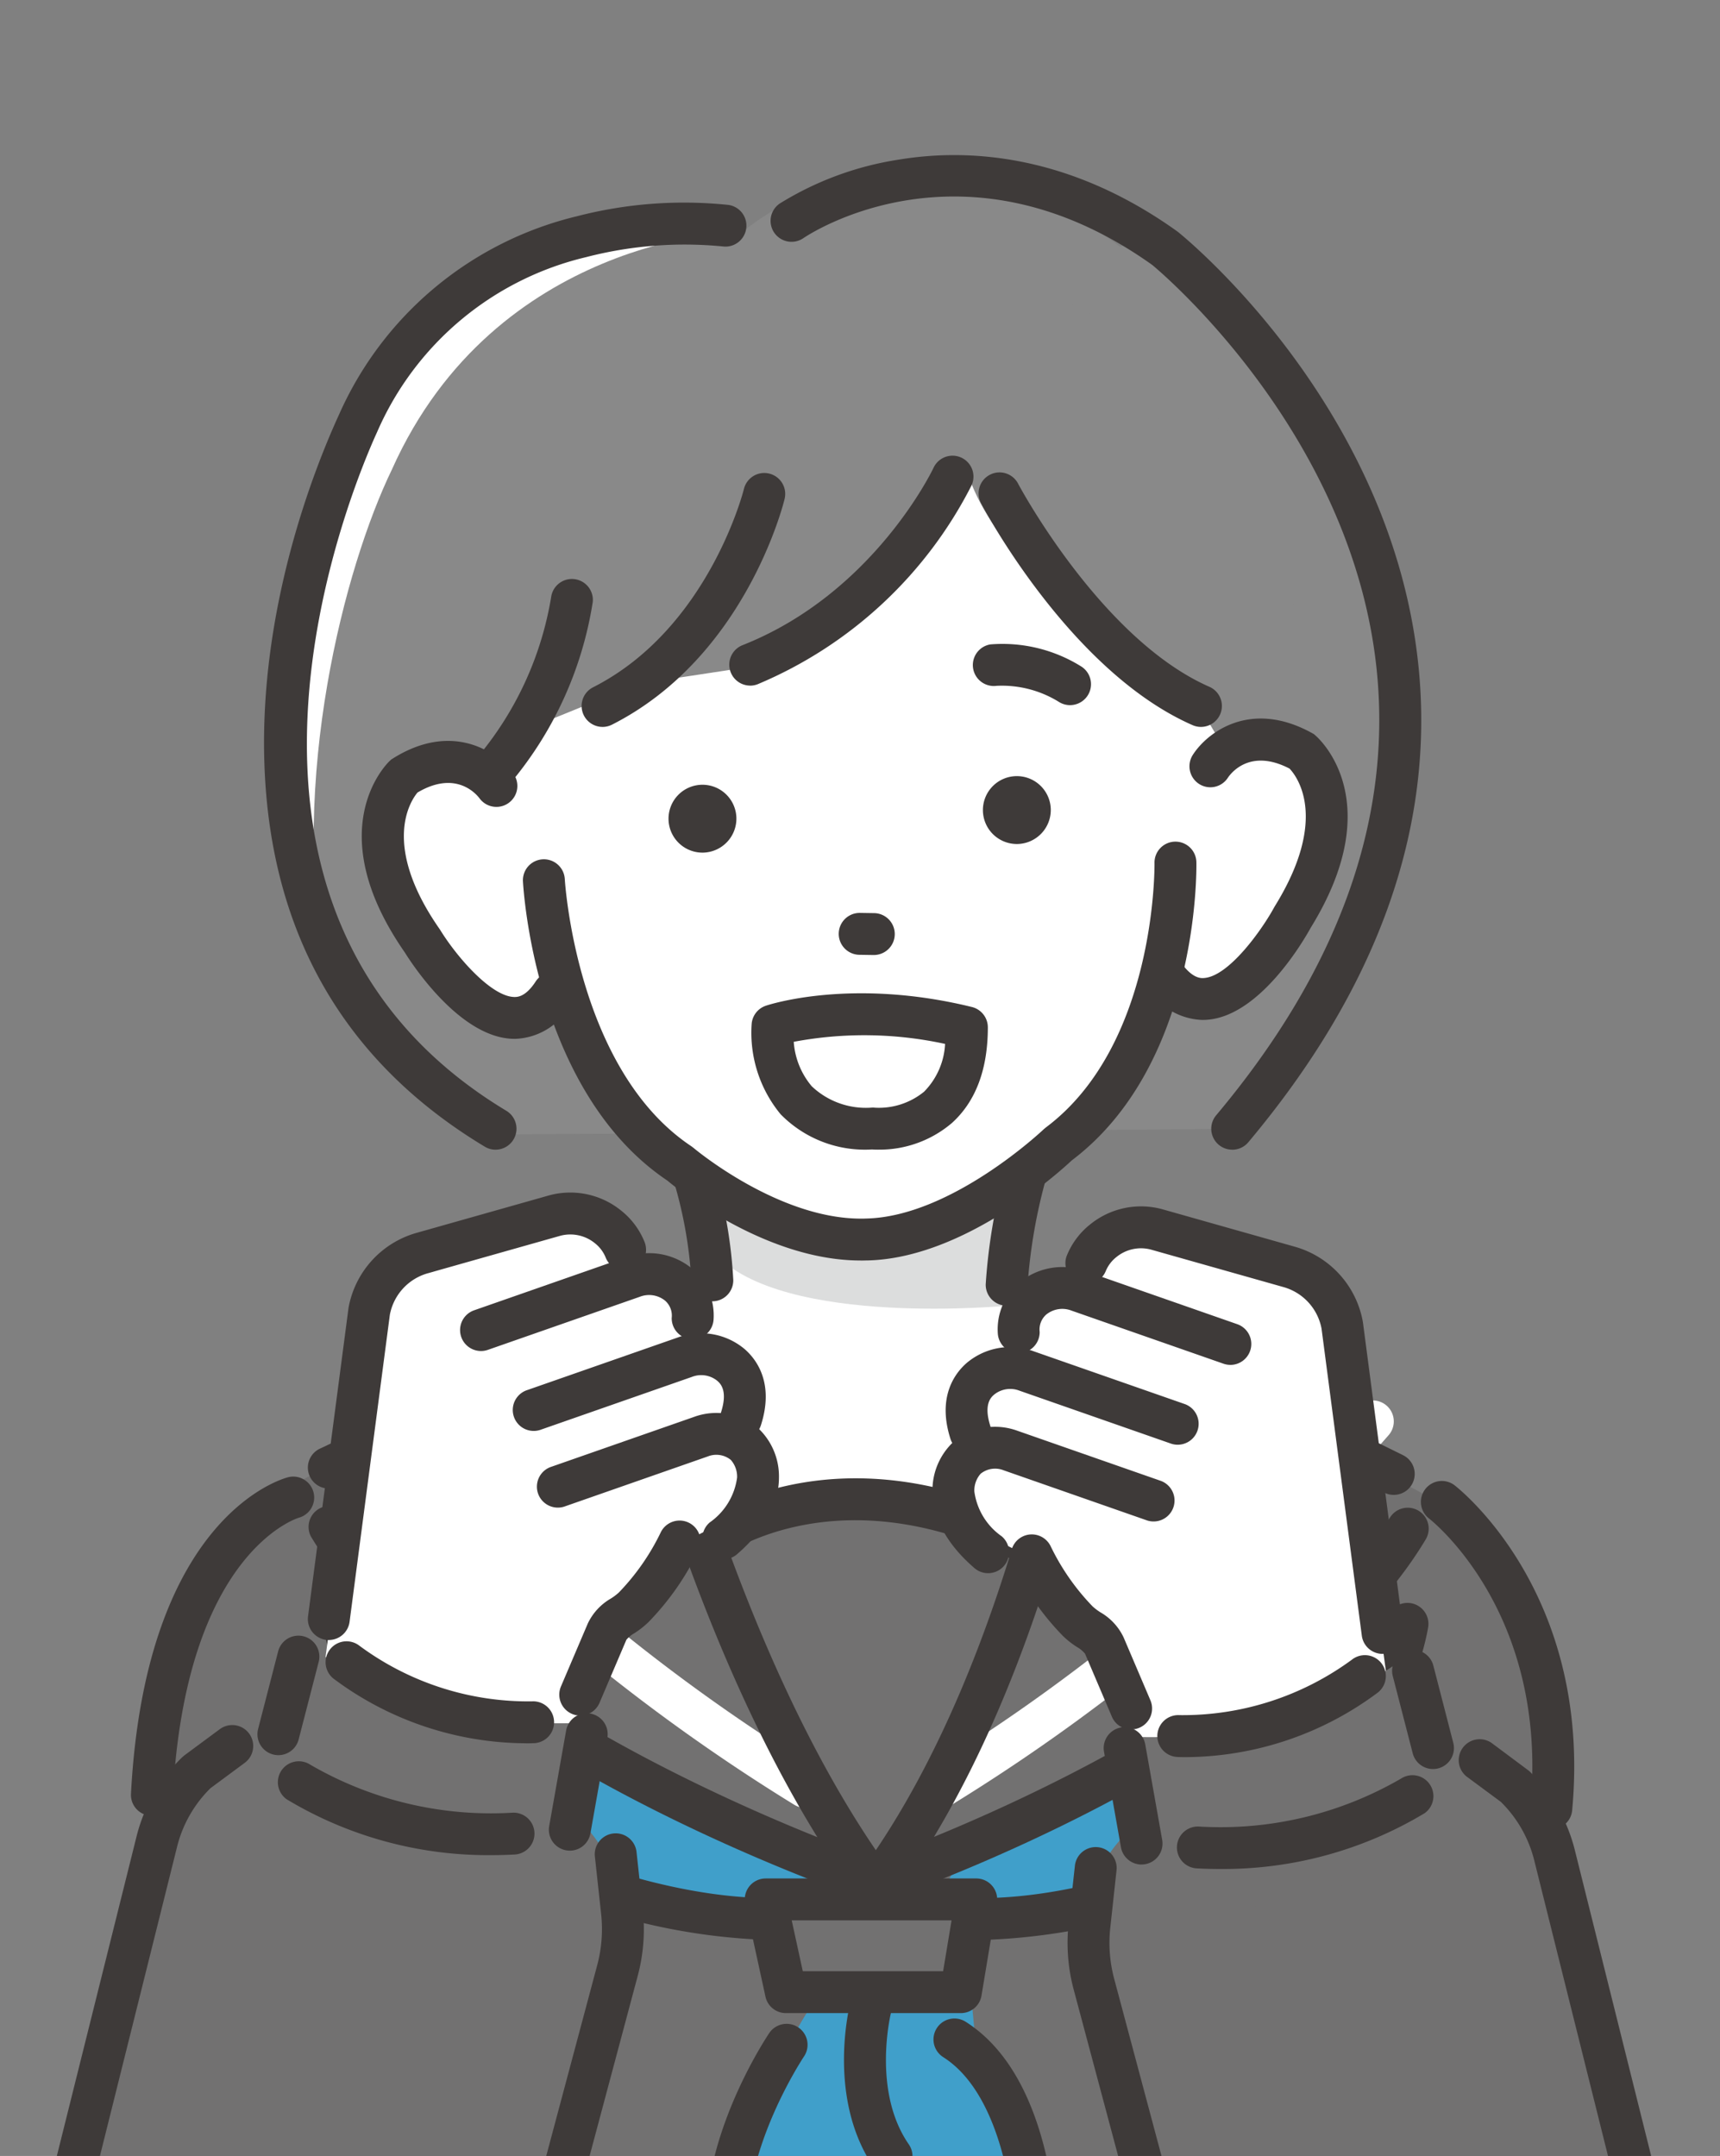 <svg xmlns="http://www.w3.org/2000/svg" xmlns:xlink="http://www.w3.org/1999/xlink" width="113.462" height="142.232" viewBox="0 0 113.462 142.232">
  <rect x="0" y="0" width="113.462" height="142.232" fill="#808080" stroke="none"/>
  <defs>
    <clipPath id="clip-path">
      <rect id="長方形_2130" data-name="長方形 2130" width="113.462" height="142.232" transform="translate(0 0)" fill="#fff" stroke="#707070" stroke-width="1"/>
    </clipPath>
    <clipPath id="clip-path-2">
      <rect id="長方形_2129" data-name="長方形 2129" width="114.031" height="176.172" fill="none"/>
    </clipPath>
  </defs>
  <g id="マスクグループ_72" data-name="マスクグループ 72" transform="translate(0)" clip-path="url(#clip-path)">
    <g id="グループ_1085" data-name="グループ 1085" transform="translate(-0.568 10.23)">
      <g id="グループ_1084" data-name="グループ 1084" transform="translate(0)" clip-path="url(#clip-path-2)">
        <path id="パス_3856" data-name="パス 3856" d="M126.913,218.315l-.488,8.766-11.49,5.852s9.119,42.074,22.935,42.645c11.062.457,21.872-43.568,21.9-43.771.047-.4-13.2-5.762-13.2-5.762l.989-8.577Z" transform="translate(-79.356 -150.148)" fill="#fff"/>
        <path id="パス_3857" data-name="パス 3857" d="M154.184,214.568s9.485,5.771,18.535-.216l2.039-1.238-1.1,9.924s-15.012,1.492-19.476-3.437Z" transform="translate(-106.455 -147.143)" fill="#dcdddd"/>
        <path id="パス_3858" data-name="パス 3858" d="M148.059,223.437a1.382,1.382,0,0,1-1.381-1.353,28.6,28.6,0,0,0-1.059-6.221,1.381,1.381,0,0,1,2.65-.783,30.95,30.95,0,0,1,1.172,6.947,1.382,1.382,0,0,1-1.352,1.41h-.029" transform="translate(-100.502 -147.817)" fill="#3e3a39"/>
        <path id="パス_3859" data-name="パス 3859" d="M213.267,222.974h-.029a1.382,1.382,0,0,1-1.352-1.41,37.47,37.47,0,0,1,1.271-7.548,1.381,1.381,0,0,1,2.663.737,35.284,35.284,0,0,0-1.171,6.869,1.382,1.382,0,0,1-1.381,1.353" transform="translate(-146.294 -147.065)" fill="#3e3a39"/>
        <path id="パス_3860" data-name="パス 3860" d="M39.692,365.086l78.929-.354.368-9.539,4.446-50.12-.777-9.347s-1.364-15.475-10.964-18.175L77.1,282.959l-30.65-7.322s-10.664,1.239-14.336,11.244l-3.5,22.163,11.073,48.77-.613,7.274Z" transform="translate(-19.757 -190.31)" fill="#727171"/>
        <path id="パス_3861" data-name="パス 3861" d="M64.73,59.735s-6.925-44.786,25.9-41.994l19.4,9.62L113.511,59.8Z" transform="translate(-44.271 -12.163)" fill="#fff"/>
        <path id="パス_3862" data-name="パス 3862" d="M135.48,20.4,124.819,7.817l-2.982.527C118.1,5.57,107.457-.792,96.97,7.357l-.495.014s-15.813.4-22.646,15.679c-3.135,6.474-6.789,20.46-4.4,33.06L80.662,66.931l49.488-.38S148.59,36.26,135.48,20.4" transform="translate(-47.404 -2.315)" fill="#898989"/>
        <path id="パス_3863" data-name="パス 3863" d="M90.267,49.054s-1.777,14.439.643,18.576c0,0-6.482-4.469-7.475,3.579,0,0,1.428,14.931,11.538,10.874,0,0,6.581,16.058,20.552,15.479,0,0,15.892-1.572,19.163-17.893,0,0,4.606,5.871,9.036-3.841,0,0,8.1-12.142-4.251-10.638l.809-14.949L123.306,38.517,100.49,37.68Z" transform="translate(-57.606 -26.016)" fill="#fff"/>
        <path id="パス_3864" data-name="パス 3864" d="M213.588,136.834h0a2.239,2.239,0,1,1,2.177-2.3,2.246,2.246,0,0,1-2.177,2.3" transform="translate(-145.881 -91.384)" fill="#3e3a39"/>
        <path id="パス_3865" data-name="パス 3865" d="M146.594,138.673h0a2.239,2.239,0,1,1,2.177-2.3,2.246,2.246,0,0,1-2.177,2.3" transform="translate(-99.626 -92.654)" fill="#3e3a39"/>
        <path id="パス_3866" data-name="パス 3866" d="M123.692,36.68s-5.99,11.857-12.418,12.825l-8.292,1.26-7.617,3.1-2.24,3.115-5.752-1.519S85.348,27.356,106.655,25.4c0,0,15.46-7.3,30.316,3.581a24.642,24.642,0,0,1,8.574,25.465l-3.4,1.473-2.462-4.147s-12.817-7.4-15.043-15.095Z" transform="translate(-60.29 -15.885)" fill="#898989"/>
        <path id="パス_3867" data-name="パス 3867" d="M158.618,79.241a1.382,1.382,0,0,1-.508-2.667c8.665-3.424,12.563-11.618,12.6-11.7a1.381,1.381,0,0,1,2.507,1.16,27.968,27.968,0,0,1-14.093,13.11,1.378,1.378,0,0,1-.507.1" transform="translate(-108.561 -44.24)" fill="#3e3a39"/>
        <path id="パス_3868" data-name="パス 3868" d="M127.154,84.507a1.382,1.382,0,0,1-.626-2.614c7.625-3.867,9.929-12.992,9.951-13.084a1.381,1.381,0,1,1,2.684.655c-.1.425-2.639,10.459-11.386,14.894a1.376,1.376,0,0,1-.624.15" transform="translate(-86.837 -46.781)" fill="#3e3a39"/>
        <path id="パス_3869" data-name="パス 3869" d="M104.355,104.121a1.382,1.382,0,0,1-1.042-2.288,22,22,0,0,0,4.713-10.408,1.382,1.382,0,0,1,2.742.338,24.46,24.46,0,0,1-5.37,11.884,1.38,1.38,0,0,1-1.043.475" transform="translate(-71.097 -62.287)" fill="#3e3a39"/>
        <path id="パス_3870" data-name="パス 3870" d="M225.081,84.506a1.378,1.378,0,0,1-.554-.117c-8.017-3.519-13.7-14.158-13.933-14.609a1.382,1.382,0,1,1,2.444-1.288c.071.133,5.483,10.244,12.6,13.367a1.382,1.382,0,0,1-.556,2.647" transform="translate(-145.292 -46.78)" fill="#3e3a39"/>
        <path id="パス_3871" data-name="パス 3871" d="M73.371,72.611a1.374,1.374,0,0,1-.711-.2c-9.236-5.559-14.126-14.02-14.533-25.148-.38-10.375,3.313-19.643,4.919-23.147A23.055,23.055,0,0,1,78.751,11.027a28.157,28.157,0,0,1,10.007-.742,1.382,1.382,0,0,1-.389,2.736,25.87,25.87,0,0,0-9.028.707A20.078,20.078,0,0,0,65.557,25.269c-1.457,3.18-13.6,31.457,8.528,44.776a1.382,1.382,0,0,1-.714,2.565" transform="translate(-40.114 -6.993)" fill="#3e3a39"/>
        <path id="パス_3872" data-name="パス 3872" d="M135.539,173.952c-6.219,0-12.03-4.674-12.75-5.274-8.71-5.856-9.495-19.2-9.524-19.764a1.382,1.382,0,0,1,2.76-.142c.007.124.755,12.592,8.36,17.65l.132.1c.055.047,5.55,4.666,11.038,4.667.113,0,.225,0,.337-.006,5.624-.111,11.668-5.832,11.728-5.89l.129-.109c7.325-5.474,7.18-17.338,7.178-17.457a1.382,1.382,0,0,1,1.354-1.408h.028a1.382,1.382,0,0,1,1.381,1.355c.011.543.161,13.344-8.221,19.675-.744.7-7.081,6.47-13.5,6.6-.143,0-.287.007-.43.007" transform="translate(-78.201 -101.024)" fill="#3e3a39"/>
        <path id="パス_3873" data-name="パス 3873" d="M89,144.506h-.049c-3.548-.044-6.736-4.967-7.186-5.692-5.632-8.1-1.2-12.461-1-12.643l.1-.094.117-.073c3.935-2.468,6.913-.421,7.938,1.006a1.381,1.381,0,0,1-2.235,1.624c-.252-.331-1.6-1.851-4.088-.378-.426.51-2.441,3.417,1.461,9.011l.044.067c1.123,1.821,3.384,4.394,4.89,4.411.181,0,.731.009,1.4-1.023a1.381,1.381,0,1,1,2.317,1.505,4.35,4.35,0,0,1-3.7,2.281" transform="translate(-54.488 -86.201)" fill="#3e3a39"/>
        <path id="パス_3874" data-name="パス 3874" d="M249.494,139.977a4.408,4.408,0,0,1-3.61-2.08,1.381,1.381,0,1,1,2.231-1.63c.727.994,1.277.957,1.456.944,1.654-.111,3.84-3.2,4.639-4.673l.04-.069c3.607-5.828,1.425-8.595.968-9.075-2.575-1.34-3.836.261-4.066.6a1.374,1.374,0,0,1-1.9.414,1.389,1.389,0,0,1-.417-1.915c.945-1.482,3.807-3.689,7.871-1.44l.12.067.1.089c.2.171,4.87,4.282-.308,12.679-.41.748-3.323,5.839-6.864,6.078-.085.006-.172.009-.263.009" transform="translate(-169.584 -82.918)" fill="#3e3a39"/>
        <path id="パス_3875" data-name="パス 3875" d="M215.5,108.2a1.376,1.376,0,0,1-.7-.189,7.134,7.134,0,0,0-4.157-1.085,1.382,1.382,0,0,1-.415-2.732,9.805,9.805,0,0,1,5.965,1.43,1.382,1.382,0,0,1-.7,2.575" transform="translate(-144.34 -71.91)" fill="#3e3a39"/>
        <path id="パス_3876" data-name="パス 3876" d="M182.9,164.285h-.022l-.911-.014a1.381,1.381,0,0,1,.021-2.763h.022l.911.014a1.381,1.381,0,0,1-.021,2.763" transform="translate(-124.7 -111.511)" fill="#3e3a39"/>
        <path id="パス_3877" data-name="パス 3877" d="M170.32,188.96c-.185,0-.326-.007-.412-.013a7.784,7.784,0,0,1-6.027-2.322,8.444,8.444,0,0,1-1.909-5.983,1.382,1.382,0,0,1,.934-1.178c.228-.077,5.676-1.859,13.592.084a1.383,1.383,0,0,1,1.052,1.342c0,2.77-.8,4.894-2.374,6.314a7.36,7.36,0,0,1-4.856,1.755m-.359-2.776a1.387,1.387,0,0,1,.143.008,4.708,4.708,0,0,0,3.24-1.055,4.83,4.83,0,0,0,1.386-3.153,25.109,25.109,0,0,0-9.984-.138,5.092,5.092,0,0,0,1.188,2.933,5.186,5.186,0,0,0,3.984,1.406h.042" transform="translate(-111.818 -123.344)" fill="#3e3a39"/>
        <path id="パス_3878" data-name="パス 3878" d="M196.5,65.617a1.381,1.381,0,0,1-1.057-2.269c8-9.528,11.564-19.351,10.608-29.195C204.533,18.479,191.894,7.8,191.224,7.248c-12.355-8.811-22.581-2.059-23.011-1.767A1.381,1.381,0,0,1,166.65,3.2,20.907,20.907,0,0,1,174.512.3c4.352-.72,11.069-.484,18.356,4.729l.062.047c.579.466,14.19,11.6,15.873,28.785,1.04,10.619-2.742,21.138-11.239,31.265a1.378,1.378,0,0,1-1.059.494" transform="translate(-114.649 0)" fill="#3e3a39"/>
        <path id="パス_3879" data-name="パス 3879" d="M199.951,313.948c7.9,1.268,17.027-2.62,17.027-2.62,12.785-5.061,12.848-16,12.848-16l.136-8.8L209.088,297.01Z" transform="translate(-138.054 -197.828)" fill="#409fca"/>
        <path id="パス_3880" data-name="パス 3880" d="M106.678,312.014c-7.9,1.268-17.026-2.62-17.026-2.62a22.912,22.912,0,0,1-14.495-16.631l1.51-8.173,20.874,10.486Z" transform="translate(-51.891 -196.493)" fill="#409fca"/>
        <path id="パス_3881" data-name="パス 3881" d="M67.5,258.871,89.027,248.74s4.864,22.182,15.373,36.787c0,0-28.517-11.578-36.991-25.689a.564.564,0,0,1,.09-.967" transform="translate(-46.381 -171.74)" fill="#727171"/>
        <path id="パス_3882" data-name="パス 3882" d="M223.355,258.749,203.04,248.74s-3.022,22.182-13.531,36.787c0,0,28.517-10.018,36.991-24.129Z" transform="translate(-130.844 -171.74)" fill="#727171"/>
        <path id="パス_3883" data-name="パス 3883" d="M164.4,383.683s-5.911,8.619-4.234,17.893c0,0,2.951,11.663.441,14.483,0,0,15.29.4,18.952-13.023,0,0,3.227-11.138-4.326-17.721l-.536-5.687-10.3-.9Z" transform="translate(-110.375 -261.491)" fill="#409fca"/>
        <path id="パス_3884" data-name="パス 3884" d="M106.764,292.292a1.373,1.373,0,0,1-.707-.2A125.519,125.519,0,0,1,77.2,267.676a1.381,1.381,0,0,1,2.131-1.758,122.555,122.555,0,0,0,28.14,23.807,1.382,1.382,0,0,1-.71,2.568" transform="translate(-53.086 -183.253)" fill="#fff"/>
        <path id="パス_3885" data-name="パス 3885" d="M199.248,292.292a1.382,1.382,0,0,1-.71-2.568,122.555,122.555,0,0,0,28.14-23.807,1.381,1.381,0,0,1,2.131,1.758,125.518,125.518,0,0,1-28.854,24.42,1.373,1.373,0,0,1-.707.2" transform="translate(-136.614 -183.253)" fill="#fff"/>
        <path id="パス_3886" data-name="パス 3886" d="M150.261,289.558s13.254-6.446,22.135.945l-9.548,20.791s-11.043-13.657-12.586-21.736" transform="translate(-103.746 -198.124)" fill="#727171"/>
        <path id="パス_3887" data-name="パス 3887" d="M104.581,283.827a1.384,1.384,0,0,1-.443-.073c-1.134-.384-27.867-9.582-36.5-23.962A1.382,1.382,0,0,1,70,258.369C76.211,268.7,93.257,276.5,101.048,279.63c-7.458-12.063-11.558-27.009-12.792-32L69.409,256.5a1.381,1.381,0,1,1-1.177-2.5l20.388-9.6a1.381,1.381,0,0,1,1.938.954c.048.219,4.929,22.078,15.145,36.277a1.382,1.382,0,0,1-1.122,2.188" transform="translate(-46.562 -168.659)" fill="#3e3a39"/>
        <path id="パス_3888" data-name="パス 3888" d="M100.215,330.733a40.863,40.863,0,0,1-14.169-2.978c-13.359-5.3-15.262-17.2-15.337-17.707a1.382,1.382,0,0,1,2.733-.407c.068.446,1.794,10.864,13.636,15.552l.033.013c.087.037,8.867,3.715,16.267,2.527a1.381,1.381,0,1,1,.438,2.728,22.786,22.786,0,0,1-3.6.273" transform="translate(-48.81 -212.976)" fill="#3e3a39"/>
        <path id="パス_3889" data-name="パス 3889" d="M186.427,283.828a1.381,1.381,0,0,1-1.122-2.188c10.181-14.148,13.254-35.949,13.284-36.167a1.381,1.381,0,0,1,1.979-1.052l20.314,10.009a1.381,1.381,0,1,1-1.221,2.478l-18.632-9.179c-.889,5.188-3.908,19.939-11.089,31.883,7.573-3.108,23.884-10.747,30.055-21.023a1.382,1.382,0,1,1,2.369,1.423c-8.633,14.377-34.4,23.366-35.489,23.742a1.393,1.393,0,0,1-.449.075" transform="translate(-127.762 -168.659)" fill="#3e3a39"/>
        <path id="パス_3890" data-name="パス 3890" d="M200.251,330.736a22.742,22.742,0,0,1-3.6-.273,1.381,1.381,0,1,1,.438-2.728c7.4,1.188,16.179-2.49,16.267-2.527l.032-.013c11.845-4.689,13.569-15.111,13.636-15.552a1.382,1.382,0,0,1,2.733.408c-.074.5-1.977,12.411-15.337,17.707a40.882,40.882,0,0,1-14.169,2.978" transform="translate(-134.972 -212.979)" fill="#3e3a39"/>
        <path id="パス_3891" data-name="パス 3891" d="M170.324,287.525a1.373,1.373,0,0,1-.606-.141c-11.6-5.678-18.994-.363-19.3-.134a1.381,1.381,0,0,1-1.66-2.209c.361-.272,8.989-6.6,22.178-.138a1.382,1.382,0,0,1-.609,2.623" transform="translate(-102.328 -194.709)" fill="#3e3a39"/>
        <path id="パス_3892" data-name="パス 3892" d="M165,371.743h13.889l-1.015,6.119H166.337Z" transform="translate(-113.925 -256.666)" fill="#727171"/>
        <path id="パス_3893" data-name="パス 3893" d="M174.8,376.163H163.256a1.381,1.381,0,0,1-1.35-1.088l-1.333-6.119a1.382,1.382,0,0,1,1.35-1.676h13.888a1.382,1.382,0,0,1,1.363,1.608l-1.016,6.119a1.381,1.381,0,0,1-1.363,1.156M164.369,373.4h9.257l.557-3.357H163.638Z" transform="translate(-110.844 -253.584)" fill="#3e3a39"/>
        <path id="パス_3894" data-name="パス 3894" d="M153.6,430.228a1.382,1.382,0,0,1-1.237-2c1.894-3.8,1.285-7.469.58-11.714-.253-1.522-.514-3.1-.666-4.743-.61-6.6,3.96-13.427,4.155-13.714a1.382,1.382,0,0,1,2.287,1.55c-.042.062-4.209,6.3-3.691,11.91.143,1.547.4,3.071.64,4.545.624,3.76,1.22,7.347.086,11.095,4.362-.8,13.8-3.558,16.4-12.632a12.133,12.133,0,0,0,.336-4.8c-.344-2.877-1.4-8.008-4.607-10.045a1.381,1.381,0,0,1,1.481-2.333c3.962,2.516,5.379,7.941,5.87,12.05a14.885,14.885,0,0,1-.423,5.888c-1.639,5.725-5.835,10.127-12.135,12.732a30.742,30.742,0,0,1-8.995,2.207l-.082,0" transform="translate(-105.095 -274.197)" fill="#3e3a39"/>
        <path id="パス_3895" data-name="パス 3895" d="M184.827,402.857a1.38,1.38,0,0,1-1.137-.595c-3.175-4.582-1.642-10.706-1.575-10.965a1.382,1.382,0,0,1,2.676.69c-.022.087-1.266,5.185,1.17,8.7a1.382,1.382,0,0,1-1.134,2.168" transform="translate(-125.444 -269.451)" fill="#3e3a39"/>
        <path id="パス_3896" data-name="パス 3896" d="M23.932,336.38c4.914,2.564,8.71,5.066,15.678,4.409,2.254-.213,5.463,4.54,4.886,6.73L32.1,394.629s-17.169,12.732-27.151-5.6l-.368-6.879L14.961,340.88c.763-2.675,6.505-5.786,8.971-4.5" transform="translate(-3.165 -232.043)" fill="#727171"/>
        <path id="パス_3897" data-name="パス 3897" d="M69.805,258.066l3.973-29.333,13-3.1a3.9,3.9,0,0,1,3.6,3.984s4.154-.241,4.148,5.322c0,0,3.935-.528,2.437,5.041a3.758,3.758,0,0,1,1.129,5.2l-3.956,1.973L88.811,253.2l-1.958,7.207c-9.308,5.415-14.049.615-17.048-2.344" transform="translate(-48.196 -155.789)" fill="#fff"/>
        <path id="パス_3898" data-name="パス 3898" d="M68.822,250.628a1.382,1.382,0,0,1-1.372-1.561l2.67-20.346a6.3,6.3,0,0,1,4.455-4.944l8.7-2.461a5.318,5.318,0,0,1,4.852,1,5.018,5.018,0,0,1,1.531,2.077,1.381,1.381,0,1,1-2.583.979,2.3,2.3,0,0,0-.713-.931,2.563,2.563,0,0,0-2.335-.464l-8.7,2.462a3.52,3.52,0,0,0-2.481,2.74L70.19,249.426a1.382,1.382,0,0,1-1.368,1.2" transform="translate(-46.562 -152.662)" fill="#3e3a39"/>
        <path id="パス_3899" data-name="パス 3899" d="M101.251,240.486a1.382,1.382,0,0,1-.456-2.686l10.018-3.5a4.443,4.443,0,0,1,4.412.793,4.057,4.057,0,0,1,1.366,3.336,1.382,1.382,0,0,1-2.76-.122,1.314,1.314,0,0,0-.434-1.142,1.682,1.682,0,0,0-1.672-.257l-10.017,3.5a1.384,1.384,0,0,1-.456.078" transform="translate(-68.953 -161.586)" fill="#3e3a39"/>
        <path id="パス_3900" data-name="パス 3900" d="M126.074,258.112a1.383,1.383,0,0,1-1.316-1.8c.465-1.451-.054-1.908-.249-2.08a1.682,1.682,0,0,0-1.672-.257l-10.017,3.5a1.382,1.382,0,0,1-.912-2.608l10.017-3.5a4.444,4.444,0,0,1,4.412.793c.772.681,1.936,2.236,1.053,5a1.382,1.382,0,0,1-1.315.96" transform="translate(-76.626 -173.368)" fill="#3e3a39"/>
        <path id="パス_3901" data-name="パス 3901" d="M128.453,277.742a1.382,1.382,0,0,1-.9-2.428,4.311,4.311,0,0,0,1.811-2.966,1.666,1.666,0,0,0-.416-1.167,1.517,1.517,0,0,0-1.509-.229l-9.48,3.314a1.382,1.382,0,0,1-.912-2.608l9.48-3.313a4.281,4.281,0,0,1,4.248.765,4.369,4.369,0,0,1,1.351,3.255c-.007,1.218-.493,3.081-2.769,5.043a1.375,1.375,0,0,1-.9.335" transform="translate(-80.173 -185.1)" fill="#3e3a39"/>
        <path id="パス_3902" data-name="パス 3902" d="M122.4,303.806a1.382,1.382,0,0,1-1.27-1.924l1.771-4.154a3.757,3.757,0,0,1,1.529-1.649,3.679,3.679,0,0,0,.514-.389,15.156,15.156,0,0,0,2.763-3.962,1.382,1.382,0,0,1,2.525,1.122,17.77,17.77,0,0,1-3.33,4.79,5.893,5.893,0,0,1-.923.727,1.969,1.969,0,0,0-.533.436l-1.775,4.164a1.382,1.382,0,0,1-1.271.84" transform="translate(-83.557 -200.855)" fill="#3e3a39"/>
        <path id="パス_3903" data-name="パス 3903" d="M61.615,317.775c8.306,6.042,18.264,5.024,18.264,5.024l-1.313,9.711a2.046,2.046,0,0,1-1.933,1.775c-3.66.16-12.321-.14-17.226-5.94a2.529,2.529,0,0,1-.5-2.314Z" transform="translate(-40.607 -219.404)" fill="#727171"/>
        <path id="パス_3904" data-name="パス 3904" d="M84.448,323.466a21.331,21.331,0,0,1-12.7-4.261,1.381,1.381,0,1,1,1.708-2.171A18.714,18.714,0,0,0,84.833,320.7a1.381,1.381,0,1,1,.157,2.758c-.044,0-.233.012-.542.012" transform="translate(-49.174 -218.688)" fill="#3e3a39"/>
        <path id="パス_3905" data-name="パス 3905" d="M75.135,348.463a25.765,25.765,0,0,1-13.562-3.683,1.382,1.382,0,0,1,1.548-2.289,23.736,23.736,0,0,0,13.342,3.173,1.381,1.381,0,1,1,.148,2.759q-.752.04-1.476.04" transform="translate(-42.093 -236.306)" fill="#3e3a39"/>
        <path id="パス_3906" data-name="パス 3906" d="M15.229,399.974a11.155,11.155,0,0,1-5.544-1.456A19.864,19.864,0,0,1,.176,384.2a13.873,13.873,0,0,1,.3-5.789l9.1-36.483a10.953,10.953,0,0,1,3.019-5.23l.138-.117,2.335-1.728a1.381,1.381,0,0,1,1.644,2.221l-2.259,1.672a8.192,8.192,0,0,0-2.2,3.851L3.147,379.1a11.149,11.149,0,0,0-.243,4.661,16.868,16.868,0,0,0,8.159,12.366,8.451,8.451,0,0,0,5.086,1.038c4.1-.441,11.327-2.128,13.579-8.472.036-.1.071-.216.108-.357l10.127-37.909a9.207,9.207,0,0,0,.259-3.386l-.415-3.814a1.382,1.382,0,0,1,2.747-.3l.415,3.814a11.954,11.954,0,0,1-.336,4.4l-10.125,37.9c-.055.211-.113.4-.175.575-2.758,7.768-11.138,9.784-15.887,10.294a11.332,11.332,0,0,1-1.216.065" transform="translate(0 -231.006)" fill="#3e3a39"/>
        <path id="パス_3907" data-name="パス 3907" d="M58.077,323.422a1.383,1.383,0,0,1-1.339-1.727l1.322-5.121a1.381,1.381,0,1,1,2.675.69l-1.322,5.121a1.382,1.382,0,0,1-1.337,1.037" transform="translate(-39.144 -217.86)" fill="#3e3a39"/>
        <path id="パス_3908" data-name="パス 3908" d="M120.179,341.142a1.382,1.382,0,0,1-1.362-1.623l1.117-6.3a1.381,1.381,0,1,1,2.72.483l-1.117,6.3a1.382,1.382,0,0,1-1.359,1.141" transform="translate(-82.021 -229.281)" fill="#3e3a39"/>
        <path id="パス_3909" data-name="パス 3909" d="M254.409,338.829c-4.914,2.564-8.71,5.066-15.678,4.408-2.254-.213-5.463,4.54-4.886,6.73l12.393,47.111s19.232,16.5,27.151-5.6l.6-7.116L263.38,343.329c-.763-2.674-6.505-5.786-8.971-4.5" transform="translate(-161.409 -233.734)" fill="#727171"/>
        <path id="パス_3910" data-name="パス 3910" d="M234.06,261.018l-3.973-29.333-13-3.1a3.9,3.9,0,0,0-3.6,3.985s-4.154-.241-4.148,5.322c0,0-3.935-.528-2.437,5.041a3.758,3.758,0,0,0-1.129,5.2l3.956,1.973,5.327,6.048,1.958,7.207c9.308,5.416,14.048.615,17.048-2.344" transform="translate(-141.639 -157.827)" fill="#fff"/>
        <path id="パス_3911" data-name="パス 3911" d="M249.768,253.581a1.382,1.382,0,0,1-1.368-1.2l-2.656-20.252a3.522,3.522,0,0,0-2.481-2.739l-8.705-2.462a2.559,2.559,0,0,0-2.336.464,2.3,2.3,0,0,0-.712.93,1.382,1.382,0,0,1-2.584-.979,5.014,5.014,0,0,1,1.531-2.077,5.318,5.318,0,0,1,4.852-1l8.705,2.462a6.3,6.3,0,0,1,4.454,4.944l.009.061,2.661,20.285a1.382,1.382,0,0,1-1.19,1.549,1.437,1.437,0,0,1-.181.012" transform="translate(-157.998 -154.7)" fill="#3e3a39"/>
        <path id="パス_3912" data-name="パス 3912" d="M229.8,243.44a1.385,1.385,0,0,1-.456-.078l-10.017-3.5a1.683,1.683,0,0,0-1.672.258,1.312,1.312,0,0,0-.434,1.142,1.382,1.382,0,0,1-2.76.122,4.055,4.055,0,0,1,1.366-3.335,4.446,4.446,0,0,1,4.412-.793l10.018,3.5a1.382,1.382,0,0,1-.456,2.686" transform="translate(-148.07 -163.626)" fill="#3e3a39"/>
        <path id="パス_3913" data-name="パス 3913" d="M204.984,261.065a1.382,1.382,0,0,1-1.315-.96c-.884-2.758.28-4.313,1.052-4.995a4.446,4.446,0,0,1,4.412-.794l10.018,3.5a1.382,1.382,0,0,1-.912,2.608l-10.017-3.5a1.687,1.687,0,0,0-1.672.258c-.2.172-.714.63-.249,2.08a1.383,1.383,0,0,1-1.316,1.8" transform="translate(-140.402 -175.407)" fill="#3e3a39"/>
        <path id="パス_3914" data-name="パス 3914" d="M204.209,280.694a1.376,1.376,0,0,1-.9-.335c-2.276-1.962-2.763-3.825-2.77-5.043a4.37,4.37,0,0,1,1.351-3.255,4.28,4.28,0,0,1,4.248-.765l9.48,3.313a1.382,1.382,0,0,1-.912,2.608l-9.48-3.314a1.518,1.518,0,0,0-1.509.229,1.667,1.667,0,0,0-.416,1.167,4.313,4.313,0,0,0,1.811,2.966,1.382,1.382,0,0,1-.9,2.428" transform="translate(-138.459 -187.137)" fill="#3e3a39"/>
        <path id="パス_3915" data-name="パス 3915" d="M225.146,306.755a1.382,1.382,0,0,1-1.271-.84l-1.77-4.154a1.887,1.887,0,0,0-.537-.446,5.89,5.89,0,0,1-.922-.727,17.774,17.774,0,0,1-3.331-4.79,1.382,1.382,0,0,1,2.525-1.122,15.167,15.167,0,0,0,2.763,3.962,3.684,3.684,0,0,0,.514.389,3.766,3.766,0,0,1,1.533,1.66l1.766,4.144a1.382,1.382,0,0,1-1.27,1.924" transform="translate(-149.96 -202.89)" fill="#3e3a39"/>
        <path id="パス_3916" data-name="パス 3916" d="M259.758,320.728c-8.306,6.042-18.265,5.024-18.265,5.024l1.313,9.711a2.046,2.046,0,0,0,1.933,1.775c3.66.16,12.321-.14,17.226-5.94a2.53,2.53,0,0,0,.5-2.315Z" transform="translate(-166.736 -221.443)" fill="#727171"/>
        <path id="パス_3917" data-name="パス 3917" d="M250.3,326.42c-.309,0-.5-.009-.541-.012a1.381,1.381,0,0,1,.154-2.759,18.844,18.844,0,0,0,11.379-3.661A1.381,1.381,0,1,1,263,322.159a21.334,21.334,0,0,1-12.7,4.261" transform="translate(-171.541 -220.728)" fill="#3e3a39"/>
        <path id="パス_3918" data-name="パス 3918" d="M255.415,351.419q-.723,0-1.475-.04a1.381,1.381,0,1,1,.148-2.759,23.72,23.72,0,0,0,13.343-3.174,1.382,1.382,0,0,1,1.547,2.289,25.768,25.768,0,0,1-13.563,3.683" transform="translate(-174.427 -238.348)" fill="#3e3a39"/>
        <path id="パス_3919" data-name="パス 3919" d="M257.176,402.928a11.7,11.7,0,0,1-1.253-.067c-4.75-.51-13.129-2.527-15.887-10.295-.062-.175-.12-.365-.176-.58l-10.124-37.9a11.962,11.962,0,0,1-.336-4.4l.415-3.814a1.382,1.382,0,0,1,2.747.3l-.415,3.814a9.2,9.2,0,0,0,.259,3.386l10.125,37.9c.038.145.073.262.109.363,2.252,6.343,9.474,8.031,13.579,8.472a8.445,8.445,0,0,0,5.085-1.038,16.867,16.867,0,0,0,8.159-12.366,11.122,11.122,0,0,0-.238-4.642l-9.114-36.521a8.194,8.194,0,0,0-2.2-3.852l-2.259-1.671A1.382,1.382,0,0,1,257.3,337.8l2.473,1.845a10.954,10.954,0,0,1,3.019,5.23l9.109,36.5a13.839,13.839,0,0,1,.29,5.769,19.863,19.863,0,0,1-9.508,14.321,10.977,10.977,0,0,1-5.507,1.459" transform="translate(-158.337 -233.044)" fill="#3e3a39"/>
        <path id="パス_3920" data-name="パス 3920" d="M301.17,326.375a1.382,1.382,0,0,1-1.337-1.037l-1.322-5.121a1.382,1.382,0,0,1,2.676-.69l1.322,5.121a1.383,1.383,0,0,1-1.339,1.727" transform="translate(-206.073 -219.898)" fill="#3e3a39"/>
        <path id="パス_3921" data-name="パス 3921" d="M239.527,344.1a1.382,1.382,0,0,1-1.359-1.141l-1.117-6.3a1.381,1.381,0,1,1,2.72-.483l1.117,6.3a1.382,1.382,0,0,1-1.119,1.6,1.416,1.416,0,0,1-.243.021" transform="translate(-163.655 -231.322)" fill="#3e3a39"/>
        <path id="パス_3922" data-name="パス 3922" d="M31.121,304l-.074,0a1.381,1.381,0,0,1-1.306-1.452c.972-18.349,10.011-20.8,10.4-20.89a1.382,1.382,0,0,1,.68,2.678c-.148.043-7.467,2.328-8.316,18.358A1.382,1.382,0,0,1,31.121,304" transform="translate(-20.533 -194.44)" fill="#3e3a39"/>
        <path id="パス_3923" data-name="パス 3923" d="M313.176,305.495c-.043,0-.086,0-.129-.006a1.382,1.382,0,0,1-1.248-1.5c1.18-12.7-6.395-18.768-6.718-19.02a1.382,1.382,0,0,1,1.69-2.186c.372.287,9.1,7.193,7.779,21.462a1.382,1.382,0,0,1-1.374,1.254" transform="translate(-210.272 -195.043)" fill="#3e3a39"/>
        <path id="パス_3924" data-name="パス 3924" d="M60.167,546.826c-.044,0-.087,0-.132-.006a1.381,1.381,0,0,1-1.245-1.505l.676-7.154a1.382,1.382,0,1,1,2.751.26l-.676,7.154a1.381,1.381,0,0,1-1.374,1.252" transform="translate(-40.587 -370.703)" fill="#3e3a39"/>
        <path id="パス_3925" data-name="パス 3925" d="M315.125,550.638a1.381,1.381,0,0,1-1.373-1.252l-.521-5.516a1.381,1.381,0,1,1,2.751-.26l.521,5.516a1.381,1.381,0,0,1-1.245,1.505c-.044,0-.088.006-.132.006" transform="translate(-216.262 -374.466)" fill="#3e3a39"/>
      </g>
    </g>
  </g>
</svg>
